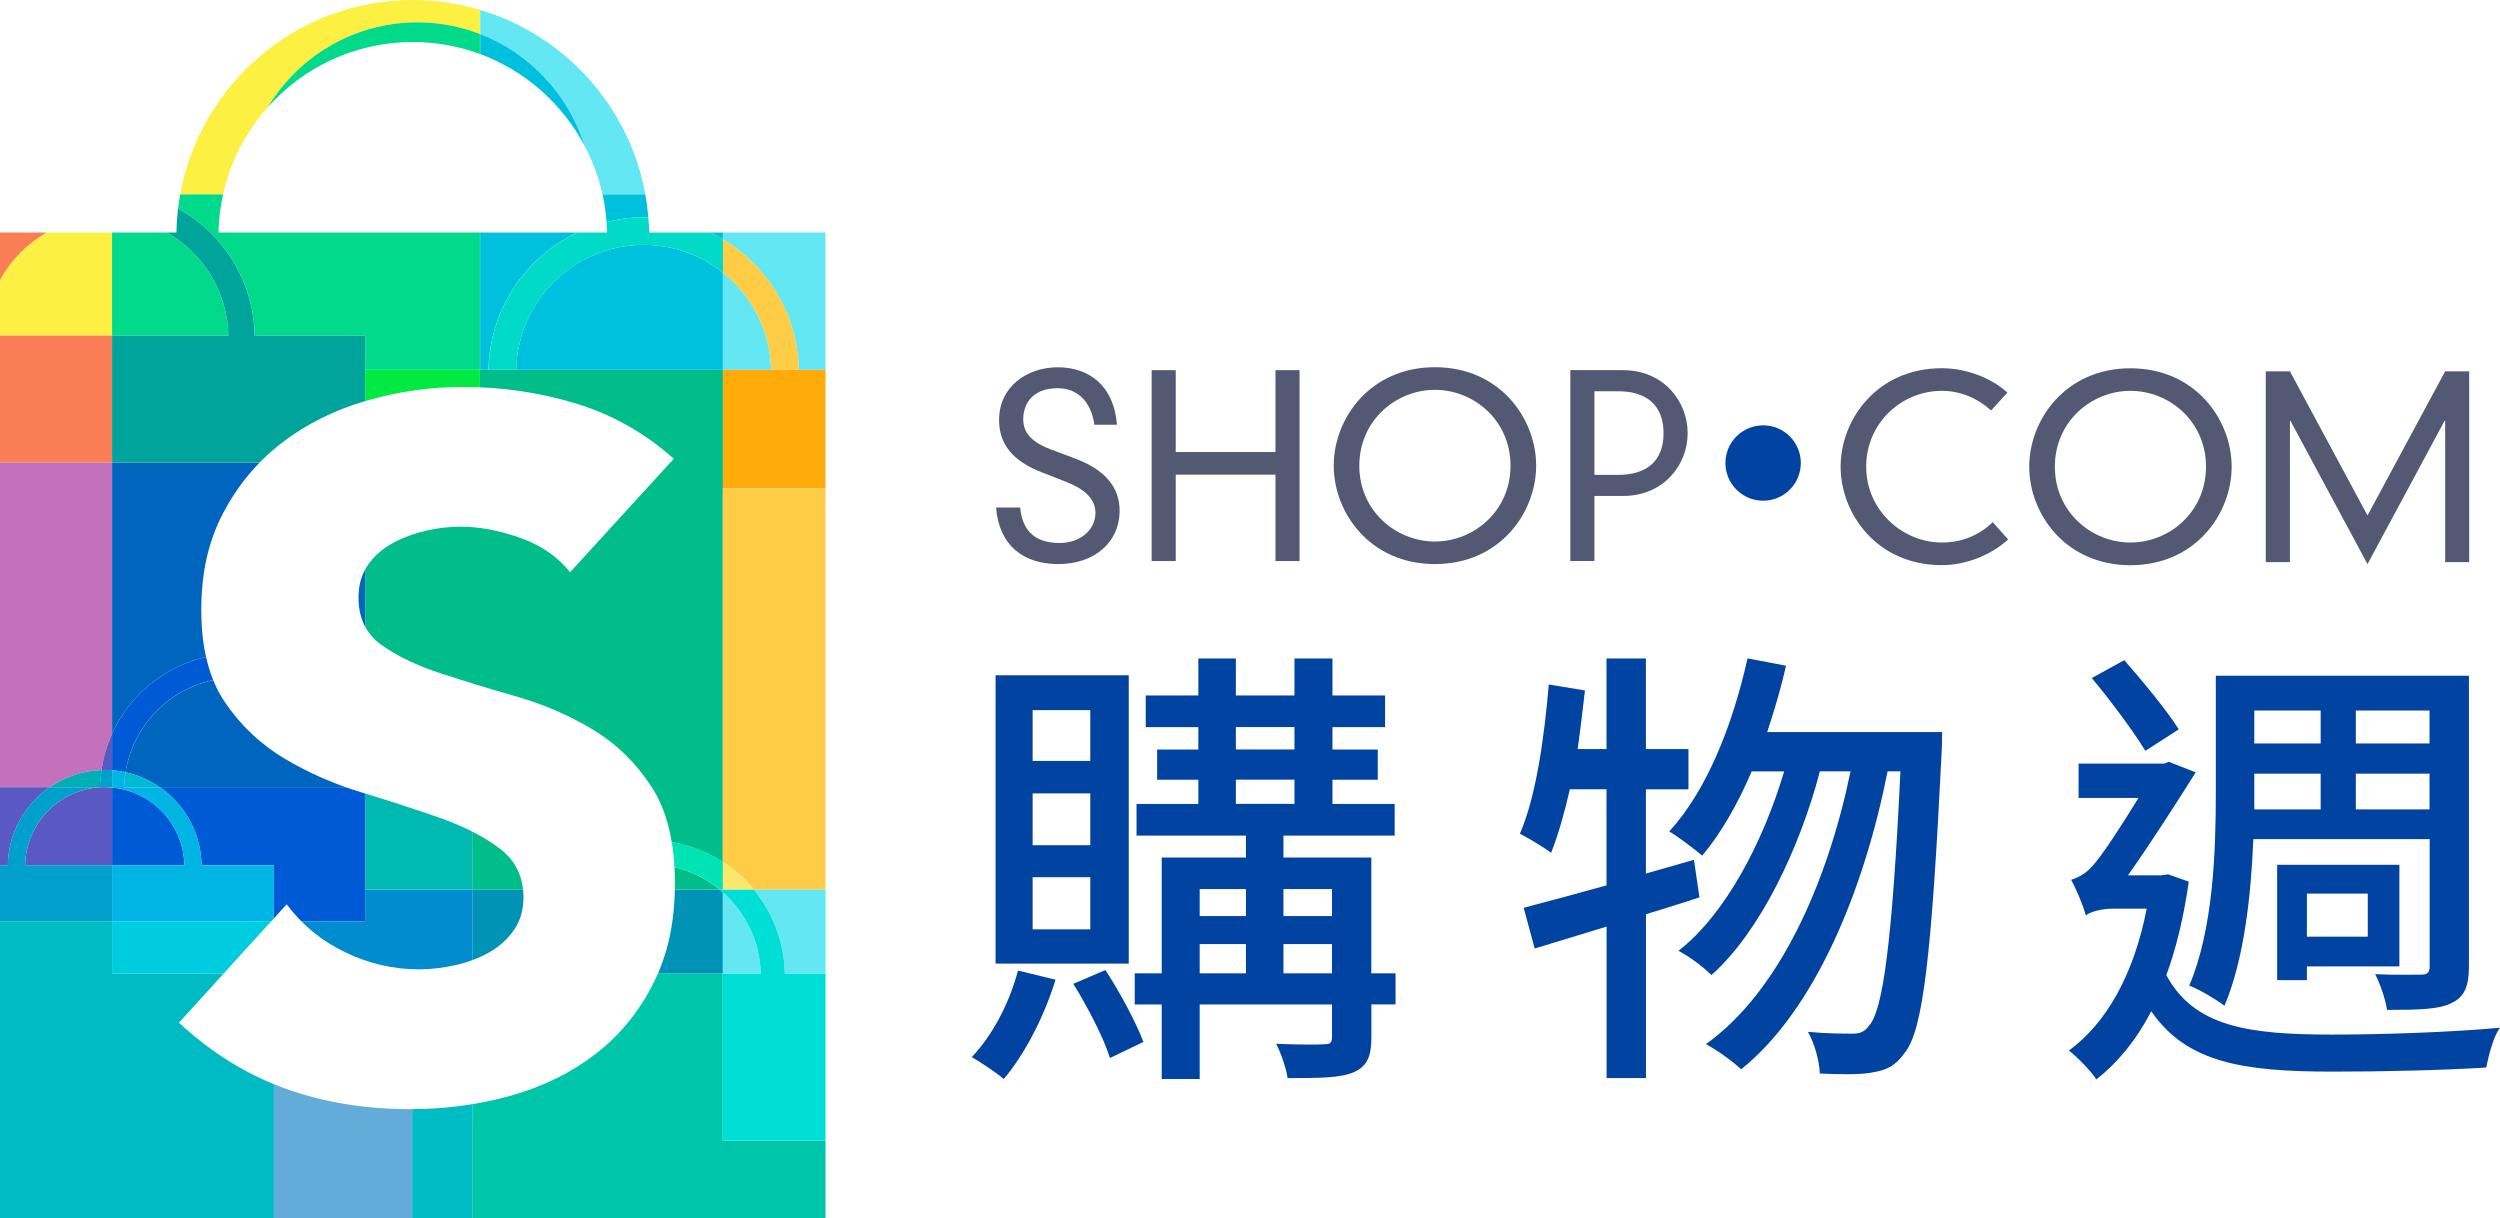 <?xml version="1.0" encoding="UTF-8"?><svg id="a" xmlns="http://www.w3.org/2000/svg" width="372.47" height="181.49" xmlns:xlink="http://www.w3.org/1999/xlink" viewBox="0 0 372.47 181.49"><defs><filter id="b" filterUnits="userSpaceOnUse"><feOffset dx="3.71" dy="3.71"/><feGaussianBlur result="c" stdDeviation="0"/><feFlood flood-color="#535873" flood-opacity="1"/><feComposite in2="c" operator="in"/><feComposite in="SourceGraphic"/></filter></defs><path d="M107.7,34.64h-10.99c-.01-.75-.06-1.49-.12-2.23-.09-1.17-.24-2.31-.45-3.44-2.37-13.12-12.01-23.74-24.6-27.49-.02,0-.03,0-.05-.01C68.33.51,64.97,0,61.5,0,44.21,0,29.82,12.52,26.85,28.96c-.13.7-.24,1.4-.32,2.11-.14,1.17-.22,2.36-.24,3.57H0v7.08s0,8.29,0,8.29v131.49h122.99V55.1h0v-20.46h-15.29ZM39.94,15.92c5.3-5.92,13-9.66,21.56-9.66,3.52,0,6.88.63,10,1.79.02,0,.03.01.05.02,6.69,2.48,12.21,7.37,15.52,13.61,1.21,2.27,2.13,4.71,2.7,7.29.3,1.34.5,2.71.6,4.11.04.52.07,1.04.08,1.57h-57.9c.04-1.94.27-3.84.68-5.68,1.09-4.93,3.45-9.4,6.71-13.03Z" fill="#fff"/><polyline points="61.41 145.07 40.81 145.07 40.81 181.49 61.41 181.49 61.41 145.07" fill="#0077c1" opacity=".61"/><polyline points="71.55 34.64 71.5 34.64 71.5 55.1 71.55 55.1 71.55 34.64" fill="#0093b6"/><path d="M107.23,132.52h-21.01c-3.65,2.99-6.01,7.49-6.12,12.54h27.59v-12.13c-.15-.14-.3-.28-.46-.41" fill="#0093b6"/><polyline points="71.5 5.08 71.5 8.05 71.5 8.05 71.5 8.05 71.55 8.06 71.55 5.09 71.5 5.08" fill="#0093b6"/><path d="M81.15,132.52h-10.72v12.54h6.07c.08-4.76,1.82-9.12,4.65-12.54" fill="#0093b6"/><polyline points="70.43 132.52 54.4 132.52 54.4 137.26 40.81 137.26 40.81 145.07 61.41 145.07 61.41 145.06 70.43 145.06 70.43 132.52" fill="#008ccf"/><polyline points="16.7 137.26 0 137.26 0 181.49 40.81 181.49 40.81 145.07 16.7 145.07 16.7 137.26" fill="#00bac4"/><polyline points="40.81 137.26 16.7 137.26 16.7 145.07 40.81 145.07 40.81 137.26" fill="#00ccdf"/><polyline points="122.99 55.1 107.7 55.1 107.7 72.75 122.99 72.75 122.99 55.1" fill="#ffab0a"/><path d="M96.72,128.77c-3.98,0-7.64,1.41-10.51,3.75h21.01c-2.87-2.34-6.52-3.75-10.51-3.75" fill="#00bd8a"/><path d="M107.7,55.1h-36.2v13.8h-17.1v42.65c.58,1.82.91,3.75.94,5.75h15.09v15.23h10.72c3.71-4.48,9.31-7.35,15.57-7.35,4.04,0,7.8,1.2,10.96,3.25v-55.67h.02v-17.65" fill="#00bd8a"/><path d="M54.4,111.54v20.98h16.04v-15.23h-15.09c-.03-2-.37-3.93-.94-5.75" fill="#00b9b0"/><path d="M107.7,132.95v12.11h5.64c-.1-4.82-2.27-9.13-5.64-12.11" fill="#00d8ea" opacity=".61"/><path d="M122.99,132.52h-10.7c2.83,3.42,4.56,7.78,4.65,12.54h6.06v-12.54" fill="#00d8ea" opacity=".61"/><polyline points="107.68 132.93 107.68 145.06 107.7 145.06 107.7 132.95 107.7 132.95 107.68 132.93" fill="#00c1dd"/><path d="M122.99,72.75h-15.29v55.68c1.73,1.12,3.28,2.5,4.59,4.09h10.7v-59.77" fill="#ffcd45"/><polyline points="107.7 72.75 107.68 72.75 107.68 128.42 107.68 128.42 107.7 128.43 107.7 72.75" fill="#00dac6"/><path d="M107.7,40.61v14.49h7.2-7.2,7.2-7.2,7.2c-.12-5.86-2.91-11.08-7.2-14.49" fill="#00d8ea" opacity=".61"/><path d="M71.55,1.47v3.63h0c7.39,2.85,13.15,8.97,15.52,16.58h0c1.21,2.27,2.13,4.71,2.7,7.29h6.38c-2.37-13.12-12.01-23.74-24.6-27.49" fill="#00d8ea" opacity=".61"/><path d="M122.99,34.64h-15.29v1.01h0c6.65,3.98,11.16,11.18,11.3,19.45h3.99v-20.46" fill="#00d8ea" opacity=".61"/><path d="M96.15,28.96h-6.38c.3,1.34.5,2.71.6,4.11h0c1.77-.44,3.62-.7,5.53-.7.23,0,.46.03.69.04-.09-1.17-.24-2.31-.45-3.45" fill="#00c1dd"/><path d="M71.55,5.09v2.97c6.69,2.48,12.21,7.37,15.52,13.61-2.37-7.61-8.14-13.73-15.52-16.58" fill="#00c1dd"/><path d="M95.9,36.48c-10.35,0-18.78,8.32-19,18.62h30.8v-14.49h0c-3.24-2.58-7.34-4.13-11.8-4.13" fill="#00c1dd"/><path d="M85.98,34.64h-14.44v20.46h1.24-1.24,1.24-1.24,1.24-1.24,1.24c.16-9.03,5.52-16.79,13.19-20.46" fill="#00c1dd"/><path d="M107.7,34.64h-1.89c.65.31,1.28.65,1.89,1.01v-1.01" fill="#00c1dd"/><path d="M107.7,35.65v4.96h0c4.28,3.41,7.07,8.63,7.2,14.49h4.11c-.14-8.27-4.65-15.47-11.3-19.45" fill="#ffcd45"/><path d="M95.9,32.37c-1.91,0-3.75.26-5.53.7.04.52.07,1.04.08,1.57h-4.46c-7.68,3.67-13.04,11.43-13.19,20.46h4.11c.21-10.3,8.65-18.62,19-18.62,4.46,0,8.56,1.55,11.8,4.13v-4.96h0c-.61-.37-1.24-.7-1.89-1.01h-9.1c-.01-.75-.06-1.49-.12-2.23h0c-.23,0-.46-.04-.69-.04" fill="#00dac6"/><path d="M16.7,68.9H0v48.39h7.39c2.21-1.54,4.87-2.46,7.73-2.56h0c.28-1.9.81-3.72,1.57-5.41v-40.42" fill="#9e1893" opacity=".61"/><path d="M15.6,117.27c-6.47,0-11.73,5.2-11.86,11.63h12.96v-11.57c-.36-.03-.73-.05-1.09-.05" fill="#3e3cb9" opacity=".85"/><path d="M7.39,117.29H0v11.61h1.17c.08-4.81,2.53-9.04,6.22-11.61" fill="#3e3cb9" opacity=".85"/><path d="M16.7,109.32h0c-.77,1.69-1.3,3.51-1.57,5.41.16,0,.32-.02.48-.02.37,0,.73.03,1.09.06v-5.44" fill="#3e3cb9" opacity=".85"/><path d="M54.39,68.9H16.7v40.42h0c3.18-7.02,10.23-11.92,18.42-11.92,9.03,0,16.68,5.95,19.27,14.13v-42.63" fill="#0065be"/><path d="M35.12,101c-8.29,0-15.16,6.11-16.41,14.06,1.86.41,3.59,1.18,5.11,2.24h27.93c-.19-9.01-7.57-16.29-16.62-16.29" fill="#0065be"/><path d="M35.12,97.4c-8.19,0-15.24,4.9-18.42,11.92v5.44h0c.69.05,1.36.15,2.01.29h0c1.25-7.95,8.11-14.06,16.41-14.06,9.06,0,16.44,7.28,16.62,16.29h-27.93c3.69,2.57,6.14,6.8,6.22,11.61h10.77v8.36h13.59v-4.74h0v-20.99h0c-2.59-8.18-10.24-14.13-19.27-14.13" fill="#005ad5"/><path d="M16.7,117.33v11.57h10.77c-.13-6.07-4.82-11.03-10.77-11.57" fill="#005ad5"/><path d="M15.13,114.73c-2.87.09-5.52,1.02-7.73,2.56h7.51c.02-.87.1-1.72.23-2.56" fill="#00aeb3"/><path d="M15.6,114.71c-.16,0-.32.02-.48.02h0c-.12.84-.21,1.69-.23,2.56h-7.51c-3.69,2.57-6.14,6.8-6.22,11.61H0v8.36h16.7v-8.36H3.74c.13-6.43,5.4-11.63,11.86-11.63.37,0,.73.02,1.09.05v-2.57h0c-.36-.03-.73-.06-1.09-.06" fill="#009fcc"/><path d="M18.71,115.05h0c-.11.73-.2,1.48-.22,2.24h5.32c-1.52-1.06-3.24-1.83-5.11-2.24h0" fill="#00bad4"/><path d="M16.7,114.76v2.57c5.95.55,10.64,5.51,10.77,11.57h-10.77v8.36h24.11v-8.36h-10.77c-.08-4.81-2.53-9.04-6.22-11.61h-5.32c.02-.76.1-1.5.22-2.24-.66-.14-1.33-.24-2.01-.29" fill="#00b4e4"/><polyline points="54.4 68.9 54.39 68.9 54.39 111.53 54.4 111.54 54.4 68.9" fill="#00a097"/><polyline points="54.39 111.53 54.39 132.52 54.4 132.52 54.4 111.54 54.4 111.54 54.39 111.53" fill="#009bb9"/><polyline points="107.68 145.07 70.43 145.07 70.43 181.49 122.99 181.49 122.99 169.93 107.68 169.93 107.68 145.07" fill="#00c6a9"/><polyline points="70.43 145.07 61.41 145.07 61.41 181.49 70.43 181.49 70.43 145.07" fill="#00bcc4"/><path d="M86.21,132.52h-5.07c-2.83,3.42-4.56,7.78-4.65,12.54h-6.07s37.25,0,37.25,0h0s-27.59,0-27.59,0h0c.1-5.05,2.47-9.55,6.12-12.54" fill="#00d0ce"/><path d="M107.68,132.52h-.46c.16.13.3.27.46.41v-.41" fill="#00d0ce"/><polyline points="70.43 145.06 61.41 145.06 61.41 145.07 70.43 145.07 70.43 145.06" fill="#00ccdf"/><path d="M96.72,125.17c-6.26,0-11.86,2.87-15.57,7.35h5.07c2.86-2.34,6.52-3.75,10.51-3.75s7.64,1.41,10.51,3.75h.46v-4.1h0c-3.16-2.05-6.92-3.25-10.96-3.25" fill="#00e3b2"/><path d="M112.29,132.52h-4.59v.43c3.37,2.98,5.54,7.29,5.64,12.11h-5.64s-.02,0-.02,0v24.87h15.31v-24.87h-6.06c-.08-4.76-1.82-9.12-4.65-12.54h0" fill="#00dfd5"/><polyline points="107.7 132.52 107.68 132.52 107.68 132.93 107.7 132.95 107.7 132.52" fill="#00e4e8"/><polyline points="107.7 145.06 107.68 145.06 107.68 145.07 107.7 145.07 107.7 145.06" fill="#00e4e8"/><path d="M107.7,128.43v4.09h4.59c-1.31-1.58-2.86-2.96-4.59-4.09" fill="#fae86d"/><polyline points="107.68 128.42 107.68 132.52 107.7 132.52 107.7 128.43 107.7 128.43 107.68 128.42" fill="#00f0da"/><path d="M16.7,34.64H6.95C4.03,36.31,1.62,38.76,0,41.72v8.29h16.7v-15.37" fill="#fbeb00" opacity=".74"/><path d="M61.5,0c-17.29,0-31.68,12.52-34.65,28.96h6.38c1.09-4.93,3.45-9.4,6.71-13.03h0c4.57-7.53,12.82-12.59,22.26-12.59,3.28,0,6.41.63,9.3,1.74V1.45c-3.17-.94-6.53-1.45-10-1.45" fill="#fbeb00" opacity=".74"/><path d="M62.2,3.33c-9.44,0-17.69,5.06-22.26,12.59,5.3-5.92,13-9.66,21.56-9.66,3.52,0,6.88.63,10,1.78v-2.97h0c-2.89-1.11-6.02-1.74-9.3-1.74" fill="#00da8a"/><path d="M24.86,34.64h-8.16v15.37h17.33c-.14-6.58-3.8-12.3-9.16-15.37" fill="#00da8a"/><path d="M33.23,28.96h-6.38c-.13.7-.24,1.4-.32,2.11,6.7,3.7,11.28,10.78,11.42,18.93h16.45v5.1h17.1v-20.46h-38.95c.04-1.94.27-3.84.68-5.68" fill="#00da8a"/><polyline points="71.5 55.1 54.4 55.1 54.4 68.9 71.5 68.9 71.5 55.1" fill="#00ea42"/><path d="M6.95,34.64H0v7.08c1.61-2.96,4.03-5.41,6.95-7.08" fill="#f86f43" opacity=".9"/><polyline points="16.7 50 16.7 50 0 50 0 68.9 16.7 68.9 16.7 50" fill="#f86f43" opacity=".9"/><path d="M26.53,31.07c-.14,1.17-.22,2.36-.24,3.57h-1.42c5.36,3.07,9.03,8.79,9.16,15.37h-17.33v18.89h37.69v-13.8h0v-5.1h-16.45c-.14-8.15-4.72-15.23-11.42-18.93h0" fill="#00a49a"/><polyline points="54.4 55.1 54.39 55.1 54.39 68.9 54.4 68.9 54.4 55.1" fill="#00df57"/><path d="M81.23,81.55c-1.83-2.31-4.32-4.02-7.45-5.13-3.14-1.11-6.1-1.66-8.89-1.66-1.64,0-3.33.19-5.06.58-1.74.39-3.38.99-4.92,1.81-1.54.82-2.8,1.9-3.76,3.25-.96,1.35-1.45,2.99-1.45,4.92,0,3.09,1.16,5.45,3.47,7.09,2.31,1.64,5.23,3.04,8.75,4.19,3.52,1.16,7.3,2.31,11.35,3.47,4.05,1.16,7.83,2.8,11.35,4.92,3.52,2.12,6.43,4.97,8.75,8.53,2.31,3.57,3.47,8.34,3.47,14.32s-1.06,10.65-3.18,14.89c-2.12,4.24-4.99,7.76-8.6,10.56-3.62,2.8-7.81,4.87-12.58,6.22-4.77,1.35-9.81,2.03-15.11,2.03-6.65,0-12.82-1.01-18.51-3.04-5.69-2.03-10.99-5.3-15.91-9.84l16.05-17.64c2.31,3.09,5.23,5.47,8.75,7.16,3.52,1.69,7.16,2.53,10.92,2.53,1.83,0,3.69-.22,5.57-.65,1.88-.43,3.56-1.09,5.06-1.95,1.49-.87,2.7-1.98,3.61-3.33.92-1.35,1.37-2.94,1.37-4.77,0-3.08-1.18-5.52-3.54-7.3-2.36-1.78-5.33-3.3-8.89-4.56-3.57-1.25-7.43-2.5-11.57-3.76-4.15-1.25-8-2.94-11.57-5.06-3.57-2.12-6.53-4.92-8.89-8.39-2.36-3.47-3.54-8.05-3.54-13.74s1.08-10.31,3.25-14.46c2.17-4.14,5.06-7.61,8.67-10.41,3.62-2.8,7.78-4.89,12.51-6.29,4.72-1.39,9.59-2.1,14.6-2.1,5.78,0,11.38.82,16.77,2.46,5.4,1.64,10.27,4.39,14.6,8.24l-15.47,16.92Z" fill="#fff" filter="url(#b)"/><path d="M163.05,63.27c-.49-3.37-2.44-5.43-5.47-5.43-4.04,0-5.13,2.66-5.13,4.6,0,2.13,1.35,3.48,4.15,4.53l3.59,1.35c4.53,1.69,6.62,4.34,6.62,7.79,0,4.6-3.67,7.93-9.13,7.93-5.16,0-8.83-2.73-9.28-8.42h3.59c.3,3.1,1.87,5.28,5.87,5.28,3.11,0,5.35-1.98,5.35-4.49,0-2.21-1.83-3.63-4.41-4.64l-3.63-1.42c-4.23-1.65-6.32-4.12-6.32-7.78,0-4.9,4.08-7.85,8.76-7.85s8.38,2.8,8.8,8.56h-3.37Z" fill="#535873"/><polygon points="190.03 55.15 193.62 55.15 193.62 83.59 190.03 83.59 190.03 70.72 175.17 70.72 175.17 83.59 171.58 83.59 171.58 55.15 175.17 55.15 175.17 67.35 190.03 67.35 190.03 55.15" fill="#535873"/><path d="M213.79,54.71c9.65,0,15.08,7.63,15.08,14.66s-5.42,14.67-15.08,14.67-15.08-7.63-15.08-14.67,5.43-14.66,15.08-14.66M213.79,80.68c5.8,0,11.26-4.56,11.26-11.3s-5.46-11.3-11.26-11.3-11.27,4.56-11.27,11.3,5.46,11.3,11.27,11.3" fill="#535873"/><path d="M233.96,55.15h7.86c6.03,0,9.62,4.64,9.62,9.39s-3.59,9.35-9.62,9.35h-4.27v9.69h-3.59v-28.44ZM241.07,70.75c4.31,0,6.78-2.1,6.78-6.21s-2.47-6.25-6.78-6.25h-3.52v12.46h3.52Z" fill="#535873"/><path d="M296.64,61.15c-2.02-1.84-4.6-2.92-7.33-2.92-5.95,0-11.27,4.75-11.27,11.3s5.46,11.3,11.27,11.3c3.14,0,5.61-1.16,7.59-3.03l2.29,2.58c-2.55,2.32-6.29,3.82-9.88,3.82-9.65,0-15.08-7.64-15.08-14.67s5.43-14.67,15.08-14.67c3.78,0,7.48,1.54,9.77,3.63l-2.43,2.66Z" fill="#535873"/><path d="M317.41,54.87c9.65,0,15.08,7.64,15.08,14.67s-5.42,14.67-15.08,14.67-15.08-7.64-15.08-14.67,5.43-14.67,15.08-14.67M317.41,80.83c5.8,0,11.26-4.56,11.26-11.3s-5.46-11.3-11.26-11.3-11.26,4.56-11.26,11.3,5.46,11.3,11.26,11.3" fill="#535873"/><polygon points="364.3 55.32 367.88 55.32 367.88 83.75 364.3 83.75 364.3 62.68 364.22 62.68 352.73 84.05 341.24 62.68 341.17 62.68 341.17 83.75 337.57 83.75 337.57 55.32 341.17 55.32 352.73 76.8 364.3 55.32" fill="#535873"/><path d="M268.3,68.98c0,3.1-2.51,5.62-5.61,5.62s-5.62-2.51-5.62-5.62,2.52-5.61,5.62-5.61,5.61,2.51,5.61,5.61" fill="#0143a0"/><path d="M157.26,145.96c-1.71,5.59-4.64,11.18-7.71,14.8-1.09-.95-3.48-2.52-4.77-3.27,3.07-3.21,5.59-7.98,6.89-12.89l5.59,1.36ZM168.17,143.57h-19.84v-42.96h19.84v42.96ZM162.44,105.8h-8.59v7.57h8.59v-7.57ZM162.44,118.21h-8.59v7.71h8.59v-7.71ZM162.44,130.69h-8.59v7.77h8.59v-7.77ZM164.69,144.53c2.18,3.34,4.57,7.77,5.66,10.71l-4.98,2.39c-.89-2.93-3.34-7.64-5.46-11.05l4.77-2.05ZM207.93,149.64h-3.61v4.91c0,2.8-.61,4.3-2.59,5.18-2.05.89-5.18.89-9.89.89-.21-1.43-.96-3.68-1.71-5.11,3.14.14,6.27.14,7.16.07.96,0,1.16-.27,1.16-1.09v-4.84h-19.71v11.11h-5.66v-11.11h-4.02v-4.64h4.02v-17.25h12.55v-3.27h-16.3v-4.71h9.21v-3.61h-6.14v-4.5h6.14v-3.34h-7.84v-4.71h7.84v-5.52h5.59v5.52h8.73v-5.52h5.66v5.52h7.84v4.71h-7.84v3.34h6.75v4.5h-6.75v3.61h9.27v4.71h-16.57v3.27h13.09v17.25h3.61v4.64ZM178.74,132.46v4.02h6.89v-4.02h-6.89ZM178.74,145.01h6.89v-4.36h-6.89v4.36ZM184.13,111.66h8.73v-3.34h-8.73v3.34ZM184.13,119.77h8.73v-3.61h-8.73v3.61ZM191.22,132.46v4.02h7.23v-4.02h-7.23ZM198.45,145.01v-4.36h-7.23v4.36h7.23Z" fill="#0143a0"/><path d="M253.21,133.69c-2.66.89-5.32,1.7-7.98,2.52v24.41h-5.87v-22.57l-10.71,3.27-1.64-6.07c3.41-.89,7.71-2.05,12.34-3.34v-14.32h-5.46c-.82,3.61-1.77,6.89-2.8,9.48-1.02-.82-3.34-2.18-4.64-2.86,2.39-5.52,3.61-14.12,4.3-22.23l5.39.89c-.34,2.93-.68,5.86-1.09,8.73h4.3v-13.5h5.87v13.5h6.34v6h-6.34v12.55l7.16-2.05.82,5.59ZM289.35,109.07s0,2.18-.07,3c-1.5,30.62-2.8,41.39-5.46,44.73-1.43,2.05-2.8,2.66-4.98,3-1.84.34-4.71.27-7.71.14-.07-1.84-.75-4.43-1.77-6.21,2.86.27,5.39.27,6.68.27,1.09,0,1.77-.27,2.46-1.23,1.98-2.25,3.41-11.93,4.64-37.85h-1.91c-3.48,17.59-10.77,35.53-21.82,44.39-1.23-1.16-3.48-2.8-5.25-3.75,10.98-7.84,18.14-24.14,21.55-40.64h-4.57c-3,11.46-8.93,23.94-16.16,30.35-1.16-1.16-3.21-2.73-4.91-3.61,7.02-5.46,12.62-16.23,15.75-26.73h-4.84c-2.11,4.91-4.57,9.21-7.37,12.55-1.02-.89-3.55-2.8-4.91-3.61,5.52-6,9.41-15.68,11.66-25.78l5.73,1.09c-.75,3.41-1.77,6.75-2.8,9.89h26.05Z" fill="#0143a0"/><path d="M326.1,131.37c-.75,5.25-1.84,9.82-3.34,13.91,4.16,7.77,12.41,8.86,24.75,8.86,7.23,0,17.66-.34,24.96-1.02-1.02,1.36-1.71,4.23-2.05,5.93-6.68.41-15.34.61-22.91.61-13.43,0-21.75-1.36-27-9-2.25,4.36-5.05,7.71-8.18,10.16-.82-1.3-2.93-3.41-4.09-4.3,5.59-4.09,9.68-11.32,11.59-21.14h-5.11c-1.57,0-3.41.48-3.96,1.02-.34-1.43-1.57-4.23-2.18-5.32,1.02-.34,2.11-.82,3.21-2.11,1.3-1.36,4.36-6.07,6.82-10.09h-8.93v-5.11h12.75l.68-.27,4.02,1.57c-2.39,3.82-6.75,10.64-10.09,15.34h4.91l1.09-.14,3.07,1.09ZM319.63,111.86c-1.7-2.8-5.18-7.5-7.98-10.84l4.84-2.66c2.86,3.27,6.41,7.57,8.12,10.3l-4.98,3.21ZM335.72,125.03c-.34,8.32-1.36,17.87-4.3,24.82-1.16-.89-3.75-2.46-5.25-3,3.61-8.46,3.96-20.25,3.96-28.71v-17.46h37.71v43.3c0,3-.68,4.57-2.59,5.46-1.84.95-4.91,1.02-9.61,1.02-.21-1.5-1.02-3.89-1.77-5.32,3.07.14,6.07.07,6.89.07.89,0,1.23-.34,1.23-1.23v-18.96h-26.25ZM335.86,105.86v4.91h9.89v-4.91h-9.89ZM335.86,120.59h9.89v-5.32h-9.89v5.32ZM357.47,143.98h-13.77v2.05h-4.43v-17.18h18.21v15.14ZM352.77,139.55v-6.41h-9.07v6.41h9.07ZM361.97,105.86h-10.98v4.91h10.98v-4.91ZM361.97,120.59v-5.32h-10.98v5.32h10.98Z" fill="#0143a0"/></svg>